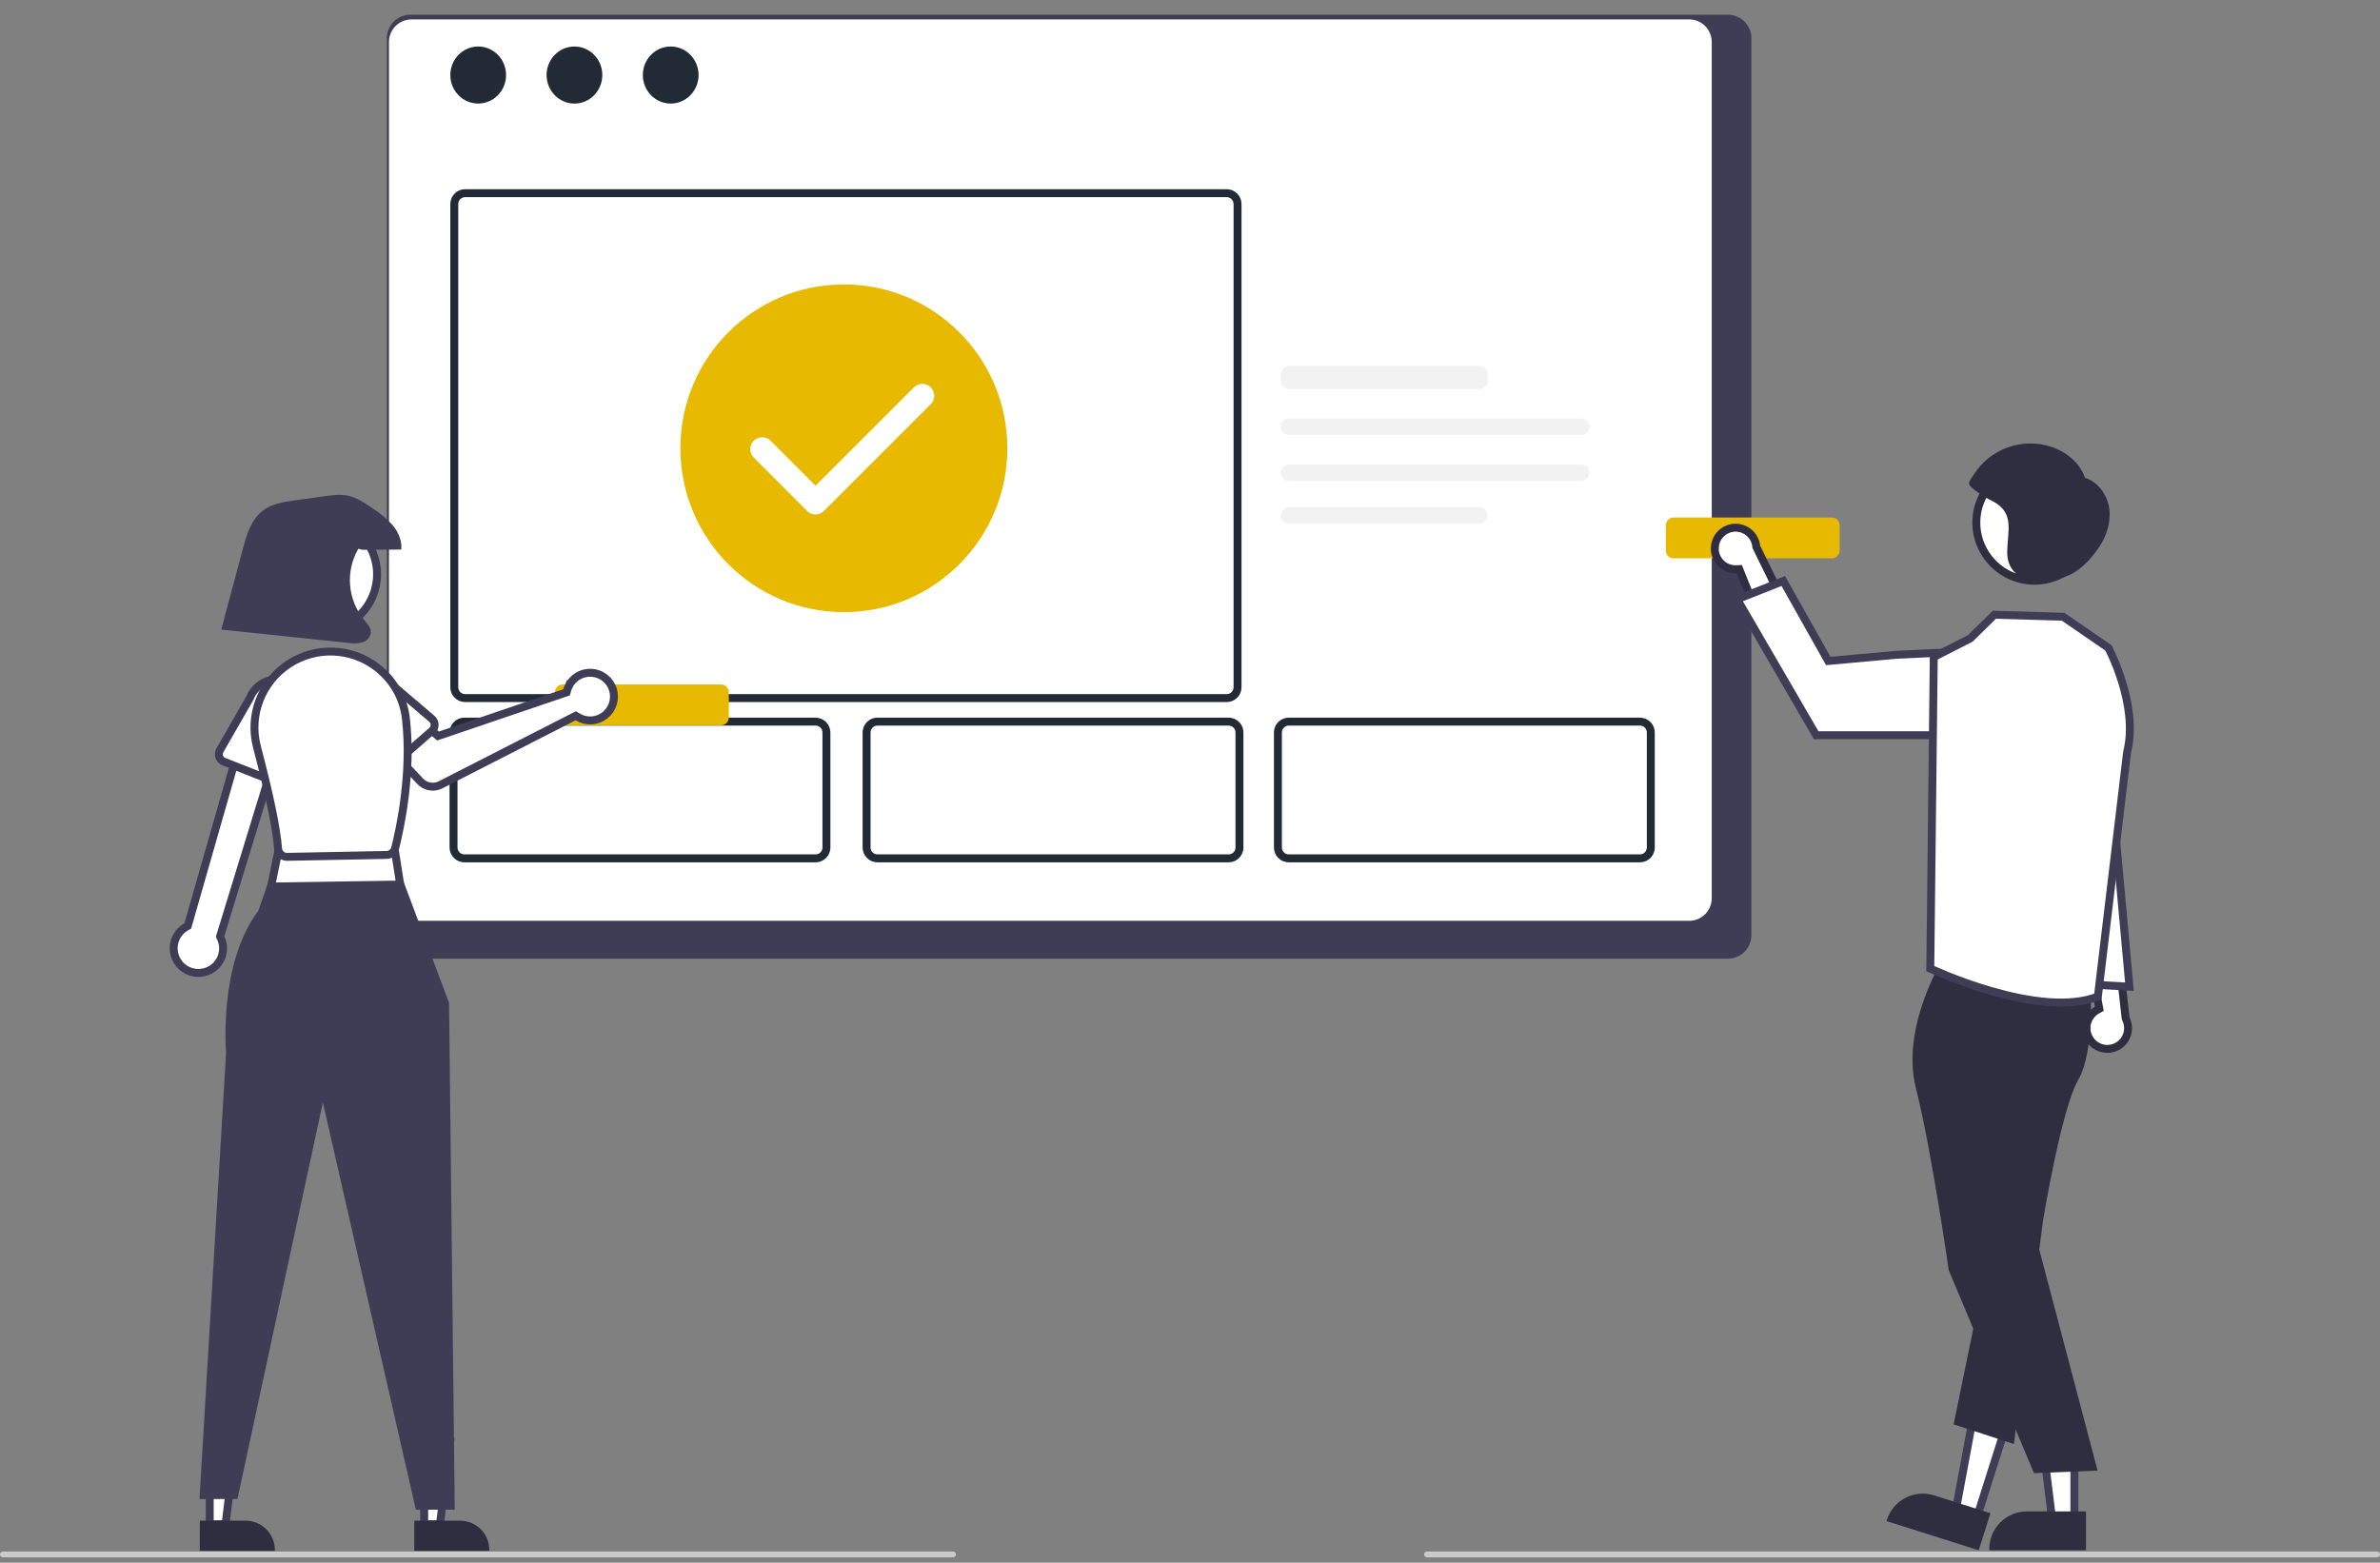 <svg width="300" height="197" viewBox="0 0 300 197" fill="none" xmlns="http://www.w3.org/2000/svg">
<rect x="0" y="0" width="300" height="197" fill="#808080" stroke="none"/>
<g clip-path="url(#clip0_4419_7516)">
<path d="M266.846 118.646L267.932 128.302L267.941 128.387L267.979 128.465C268.26 129.041 268.319 129.701 268.146 130.318C267.973 130.935 267.58 131.467 267.041 131.814C266.502 132.16 265.854 132.297 265.221 132.198C264.587 132.098 264.012 131.77 263.604 131.276L263.603 131.274L263.515 131.161C263.316 130.895 263.17 130.593 263.085 130.272C262.988 129.904 262.972 129.52 263.039 129.146C263.106 128.771 263.255 128.416 263.475 128.106C263.694 127.795 263.979 127.537 264.309 127.348L264.617 127.171L264.552 126.822L262.692 116.901L266.846 118.646Z" fill="white" stroke="#2F2E41"/>
<g clip-path="url(#clip1_4419_7516)">
<path d="M217.835 1.855H51.693C50.909 1.863 50.161 2.181 49.612 2.74C49.063 3.3 48.758 4.054 48.764 4.839V117.878C48.759 118.661 49.065 119.414 49.614 119.972C50.163 120.531 50.91 120.848 51.693 120.855H217.835C218.618 120.848 219.365 120.53 219.914 119.972C220.463 119.414 220.769 118.661 220.764 117.878V4.839C220.77 4.054 220.465 3.3 219.916 2.74C219.367 2.181 218.619 1.863 217.836 1.855H217.835Z" fill="#3F3D56"/>
<path d="M212.926 2.446H51.869C51.116 2.448 50.393 2.748 49.861 3.283C49.328 3.817 49.029 4.541 49.029 5.295V113.238C49.03 113.992 49.33 114.715 49.862 115.248C50.395 115.781 51.116 116.081 51.869 116.082H212.926C213.679 116.081 214.4 115.781 214.933 115.248C215.465 114.715 215.765 113.992 215.766 113.238V5.295C215.766 4.541 215.467 3.817 214.935 3.283C214.403 2.749 213.681 2.448 212.927 2.446L212.926 2.446Z" fill="white"/>
<path d="M106.369 77.171C117.75 77.171 126.976 67.922 126.976 56.513C126.976 45.104 117.75 35.855 106.369 35.855C94.989 35.855 85.763 45.104 85.763 56.513C85.763 67.922 94.989 77.171 106.369 77.171Z" fill="#E7B900"/>
<path d="M96.074 56.621L102.795 63.35L116.261 49.892" stroke="white" stroke-width="3" stroke-linecap="round" stroke-linejoin="round"/>
<path d="M162.496 46.131C162.221 46.131 161.958 46.241 161.764 46.435C161.57 46.629 161.461 46.892 161.461 47.167V47.996C161.461 48.271 161.57 48.534 161.764 48.728C161.958 48.923 162.221 49.032 162.496 49.032H186.497C186.772 49.032 187.035 48.923 187.229 48.728C187.422 48.534 187.532 48.271 187.532 47.996V47.167C187.532 46.892 187.422 46.629 187.229 46.435C187.035 46.241 186.772 46.131 186.497 46.131H162.496Z" fill="#F2F2F2"/>
<path d="M154.631 24.355L154.766 24.362C155.077 24.393 155.37 24.532 155.594 24.756C155.849 25.012 155.994 25.358 155.994 25.721V86.639C155.994 87.001 155.849 87.349 155.594 87.604C155.338 87.86 154.992 88.003 154.631 88.004H58.626C58.265 88.003 57.918 87.86 57.662 87.604C57.438 87.38 57.301 87.086 57.27 86.773L57.263 86.638V25.721L57.27 25.586C57.301 25.273 57.439 24.98 57.662 24.756C57.886 24.532 58.179 24.393 58.491 24.362L58.626 24.355H154.631Z" stroke="#212A35"/>
<path d="M154.873 90.973C155.234 90.974 155.58 91.118 155.836 91.374C156.091 91.63 156.235 91.977 156.235 92.339V106.843L156.229 106.977C156.197 107.29 156.059 107.583 155.836 107.807C155.58 108.063 155.233 108.208 154.872 108.208H110.596C110.235 108.207 109.887 108.063 109.632 107.807C109.377 107.552 109.233 107.205 109.232 106.843V92.339L109.239 92.204C109.271 91.891 109.408 91.598 109.632 91.374C109.856 91.15 110.149 91.011 110.461 90.98L110.596 90.973H154.873Z" stroke="#212A35"/>
<path d="M206.722 90.973C207.083 90.974 207.429 91.118 207.685 91.374C207.94 91.63 208.084 91.977 208.084 92.339V106.843L208.077 106.977C208.046 107.29 207.908 107.583 207.685 107.807C207.429 108.063 207.082 108.208 206.721 108.208H162.444C162.083 108.207 161.736 108.063 161.48 107.807C161.225 107.552 161.082 107.205 161.081 106.843V92.339L161.088 92.204C161.119 91.891 161.257 91.598 161.48 91.374C161.704 91.15 161.998 91.011 162.31 90.98L162.444 90.973H206.722Z" stroke="#212A35"/>
<path d="M162.495 52.762C162.358 52.76 162.222 52.785 162.094 52.836C161.967 52.888 161.851 52.964 161.754 53.06C161.656 53.156 161.578 53.271 161.526 53.398C161.473 53.525 161.445 53.66 161.445 53.798C161.445 53.935 161.473 54.071 161.526 54.198C161.578 54.325 161.656 54.439 161.754 54.536C161.851 54.632 161.967 54.708 162.094 54.759C162.222 54.81 162.358 54.836 162.495 54.834H199.325C199.597 54.83 199.856 54.719 200.047 54.525C200.238 54.331 200.345 54.07 200.345 53.798C200.345 53.526 200.238 53.264 200.047 53.071C199.856 52.877 199.597 52.766 199.325 52.762H162.495Z" fill="#F2F2F2"/>
<path d="M162.495 58.564C162.358 58.562 162.222 58.587 162.094 58.638C161.967 58.689 161.851 58.765 161.754 58.862C161.656 58.958 161.578 59.073 161.526 59.2C161.473 59.326 161.445 59.462 161.445 59.6C161.445 59.737 161.473 59.873 161.526 59.999C161.578 60.126 161.656 60.241 161.754 60.337C161.851 60.434 161.967 60.51 162.094 60.561C162.222 60.612 162.358 60.638 162.495 60.636H199.325C199.597 60.632 199.856 60.521 200.047 60.327C200.238 60.133 200.345 59.872 200.345 59.6C200.345 59.327 200.238 59.066 200.047 58.872C199.856 58.678 199.597 58.568 199.325 58.564H162.495Z" fill="#F2F2F2"/>
<path d="M162.495 63.951C162.358 63.949 162.222 63.974 162.094 64.026C161.967 64.077 161.851 64.153 161.754 64.249C161.656 64.346 161.578 64.46 161.526 64.587C161.473 64.714 161.445 64.85 161.445 64.987C161.445 65.124 161.473 65.26 161.526 65.387C161.578 65.514 161.656 65.629 161.754 65.725C161.851 65.821 161.967 65.897 162.094 65.948C162.222 66 162.358 66.025 162.495 66.023H186.497C186.768 66.019 187.028 65.908 187.218 65.714C187.409 65.52 187.516 65.259 187.516 64.987C187.516 64.715 187.409 64.454 187.218 64.26C187.028 64.066 186.768 63.955 186.497 63.951" fill="#F2F2F2"/>
<path d="M60.276 13.054C62.216 13.054 63.788 11.444 63.788 9.459C63.788 7.473 62.216 5.863 60.276 5.863C58.336 5.863 56.764 7.473 56.764 9.459C56.764 11.444 58.336 13.054 60.276 13.054Z" fill="#212A35"/>
<path d="M102.809 90.973C103.17 90.974 103.516 91.118 103.771 91.374C104.027 91.63 104.17 91.977 104.171 92.339V106.843L104.164 106.977C104.133 107.29 103.995 107.583 103.771 107.807C103.516 108.063 103.169 108.208 102.808 108.208H58.531C58.17 108.207 57.823 108.063 57.567 107.807C57.312 107.552 57.169 107.205 57.168 106.843V92.339L57.175 92.204C57.206 91.891 57.344 91.598 57.567 91.374C57.791 91.15 58.085 91.011 58.397 90.98L58.531 90.973H102.809Z" stroke="#212A35"/>
<path d="M72.409 13.054C74.349 13.054 75.921 11.444 75.921 9.459C75.921 7.473 74.349 5.863 72.409 5.863C70.469 5.863 68.897 7.473 68.897 9.459C68.897 11.444 70.469 13.054 72.409 13.054Z" fill="#212A35"/>
<path d="M84.541 13.054C86.481 13.054 88.054 11.444 88.054 9.459C88.054 7.473 86.481 5.863 84.541 5.863C82.602 5.863 81.029 7.473 81.029 9.459C81.029 11.444 82.602 13.054 84.541 13.054Z" fill="#212A35"/>
</g>
<path d="M90.891 91.433H70.927C70.668 91.433 70.42 91.33 70.237 91.147C70.054 90.964 69.951 90.716 69.951 90.458V87.259C69.951 87 70.054 86.752 70.237 86.57C70.42 86.387 70.668 86.284 70.927 86.284H90.891C91.15 86.284 91.398 86.387 91.581 86.57C91.764 86.752 91.867 87 91.867 87.259V90.458C91.867 90.716 91.764 90.964 91.581 91.147C91.398 91.33 91.15 91.433 90.891 91.433Z" fill="#E7B900"/>
<path d="M230.917 70.388H210.952C210.693 70.388 210.445 70.285 210.263 70.102C210.08 69.919 209.977 69.671 209.977 69.413V66.214C209.977 65.955 210.08 65.707 210.263 65.525C210.445 65.342 210.693 65.239 210.952 65.239H230.917C231.175 65.239 231.423 65.342 231.606 65.525C231.789 65.707 231.892 65.955 231.892 66.214V69.413C231.892 69.671 231.789 69.919 231.606 70.102C231.423 70.285 231.175 70.388 230.917 70.388Z" fill="#E7B900"/>
<path d="M218.781 66.523C219.422 66.525 220.039 66.763 220.517 67.191C220.994 67.618 221.298 68.206 221.371 68.843L221.381 68.929L221.419 69.006L225.689 77.733L223.123 81.436L219.363 72.071L219.23 71.74L218.875 71.757C218.495 71.775 218.116 71.71 217.765 71.566C217.413 71.421 217.097 71.202 216.839 70.922C216.581 70.643 216.387 70.31 216.271 69.948C216.156 69.585 216.122 69.202 216.171 68.825V68.822C216.249 68.185 216.558 67.6 217.039 67.176C217.52 66.752 218.14 66.52 218.781 66.523Z" fill="white" stroke="#2F2E41"/>
<path d="M261.479 177.684L261.478 191.269H258.639L256.963 177.684H261.479Z" fill="white" stroke="#3F3D56"/>
<path d="M262.941 195.435L250.749 195.434V195.28C250.749 194.022 251.249 192.815 252.139 191.925C253.029 191.035 254.236 190.535 255.495 190.535H255.495L262.942 190.535L262.941 195.435Z" fill="#2F2E41"/>
<path d="M253.378 178.07L249.277 191.021L246.57 190.164L249.074 176.707L253.378 178.07Z" fill="white" stroke="#3F3D56"/>
<path d="M249.417 195.435L237.793 191.755L237.84 191.608C238.219 190.408 239.06 189.408 240.177 188.828C241.294 188.248 242.596 188.136 243.796 188.516L250.896 190.763L249.417 195.435Z" fill="#2F2E41"/>
<path d="M245.125 120.487C245.125 120.487 239.515 129.296 241.497 137.159C243.48 145.021 245.639 160.134 245.639 160.134L256.388 185.716L264.401 185.389L256.444 155.227L256.758 135.06C256.758 135.06 262.289 125.422 261.212 122.422C260.135 119.422 245.125 120.487 245.125 120.487Z" fill="#2F2E41"/>
<path d="M263.454 123.636C263.454 123.636 264.145 132.376 261.986 136.077C259.827 139.778 257.526 153.865 257.526 153.865L253.857 182.039L246.256 179.565L252.737 148L257.832 123.17L263.454 123.636Z" fill="#2F2E41"/>
<path d="M230.293 83.045L230.452 83.327L230.774 83.298L239.036 82.549L239.037 82.55L244.209 82.299C244.965 82.262 245.72 82.392 246.421 82.677C247.122 82.963 247.752 83.398 248.267 83.953C248.782 84.507 249.17 85.168 249.403 85.888C249.607 86.518 249.688 87.181 249.644 87.84L249.617 88.122C249.461 89.38 248.851 90.538 247.901 91.379C246.952 92.219 245.727 92.684 244.459 92.685H228.929L218.972 75.547L224.784 73.244L230.293 83.045Z" fill="white" stroke="#3F3D56"/>
<path d="M256.443 58.557C260.489 58.557 263.768 61.837 263.768 65.882C263.767 69.927 260.488 73.206 256.443 73.207C252.398 73.207 249.118 69.927 249.118 65.882C249.118 61.837 252.398 58.557 256.443 58.557Z" fill="white" stroke="#2F2E41"/>
<path d="M265.871 64.102C265.631 62.384 264.467 60.753 262.813 60.232C262.156 58.324 260.415 56.918 258.491 56.306C256.71 55.738 254.79 55.777 253.034 56.418C251.277 57.058 249.783 58.264 248.786 59.845C248.638 60.077 248.186 60.645 248.199 60.922C248.215 61.273 248.751 61.635 249.021 61.856C249.689 62.372 250.41 62.817 251.171 63.183C253.984 64.641 253.048 66.934 253.01 69.532C252.991 70.794 253.412 71.872 254.489 72.593C256.043 73.634 258.266 73.22 259.956 72.802C261.874 72.328 263.469 70.643 264.563 69.019C265.532 67.58 266.112 65.82 265.871 64.102Z" fill="#2F2E41"/>
<path d="M268.419 124.385L259.794 123.922L265.734 94.938L268.419 124.385Z" fill="white" stroke="#3F3D56"/>
<path d="M299.633 196.326H179.872C179.775 196.325 179.682 196.286 179.613 196.218C179.544 196.149 179.506 196.056 179.506 195.958C179.506 195.861 179.544 195.768 179.613 195.699C179.682 195.63 179.775 195.591 179.872 195.591H299.633C299.73 195.591 299.823 195.63 299.892 195.699C299.961 195.768 300 195.861 300 195.958C300 196.056 299.961 196.149 299.892 196.218C299.823 196.287 299.73 196.326 299.633 196.326Z" fill="#CACACA"/>
<path d="M29.698 181.851L28.427 192.164H26.436L26.435 181.851H29.698Z" fill="white" stroke="#3F3D56"/>
<path d="M25.186 191.707L30.963 191.706C31.939 191.706 32.875 192.094 33.566 192.784C34.256 193.475 34.644 194.411 34.644 195.387V195.507L25.187 195.507L25.186 191.707Z" fill="#2F2E41"/>
<path d="M56.731 181.851L55.46 192.164H53.469L53.468 181.851H56.731Z" fill="white" stroke="#3F3D56"/>
<path d="M52.221 191.707L57.997 191.706C58.973 191.706 59.909 192.094 60.6 192.784C61.29 193.475 61.678 194.411 61.678 195.387V195.507L52.221 195.507L52.221 191.707Z" fill="#2F2E41"/>
<path d="M50.757 113.488L33.773 113.711L35.963 102.976L49.002 102.301L50.757 113.488Z" fill="white" stroke="#3F3D56"/>
<path d="M50.814 111.001L56.605 126.421L57.322 190.32H52.418L40.696 138.98L29.93 188.98H25.145L28.495 132.76C28.495 132.76 27.507 121.476 32.562 114.818L33.792 111.263L50.814 111.001Z" fill="#3F3D56"/>
<path d="M35.367 93.186L27.796 117.875L27.739 118.06L27.822 118.236C28.015 118.644 28.117 119.089 28.12 119.541C28.123 119.992 28.026 120.439 27.837 120.849C27.648 121.26 27.372 121.624 27.027 121.916C26.683 122.208 26.278 122.42 25.843 122.539L25.84 122.54C25.107 122.745 24.325 122.673 23.641 122.34C22.957 122.006 22.419 121.434 22.129 120.73C21.839 120.027 21.818 119.241 22.068 118.522C22.319 117.804 22.825 117.202 23.489 116.832L23.669 116.731L23.726 116.532L30.673 92.256L35.367 93.186Z" fill="white" stroke="#3F3D56"/>
<path d="M74.578 84.816C75.188 84.855 75.771 85.079 76.25 85.458C76.729 85.837 77.081 86.352 77.26 86.936C77.439 87.52 77.436 88.145 77.251 88.727C77.066 89.309 76.708 89.821 76.226 90.195C75.743 90.568 75.157 90.786 74.548 90.82C73.938 90.853 73.333 90.699 72.812 90.38L72.573 90.234L72.323 90.361L55.536 98.936C55.117 99.15 54.641 99.222 54.178 99.142C53.714 99.062 53.289 98.834 52.967 98.492L48.41 93.656L52.288 90.237L54.989 92.597L55.206 92.786L55.48 92.694L71.167 87.362L71.42 87.277L71.489 87.019C71.53 86.867 71.582 86.717 71.645 86.573L71.647 86.575C71.899 86.018 72.314 85.552 72.838 85.237C73.362 84.924 73.969 84.776 74.578 84.816Z" fill="white" stroke="#3F3D56"/>
<path d="M46.12 84.42C47.091 84.487 47.996 84.937 48.636 85.671L48.66 85.699L48.688 85.722L54.433 90.616C54.542 90.709 54.631 90.825 54.691 90.956C54.752 91.086 54.784 91.229 54.785 91.373C54.786 91.517 54.755 91.66 54.696 91.792C54.637 91.923 54.55 92.041 54.441 92.135L48.723 97.13C48.614 97.224 48.487 97.296 48.349 97.337C48.21 97.378 48.065 97.388 47.922 97.368C47.779 97.348 47.642 97.296 47.52 97.219C47.399 97.141 47.297 97.038 47.219 96.917L43.128 90.547L43.108 90.517L43.086 90.49L42.97 90.349C42.41 89.634 42.135 88.734 42.2 87.824C42.27 86.853 42.721 85.95 43.456 85.311C44.191 84.673 45.149 84.352 46.12 84.42Z" fill="white" stroke="#3F3D56"/>
<path d="M33.477 85.945C34.371 85.56 35.382 85.546 36.286 85.904C37.191 86.263 37.916 86.965 38.304 87.857C38.691 88.75 38.709 89.76 38.352 90.666L38.339 90.7L38.331 90.736L36.633 98.088C36.6 98.228 36.537 98.36 36.449 98.474C36.361 98.588 36.25 98.683 36.122 98.75C35.995 98.817 35.854 98.856 35.71 98.864C35.566 98.872 35.422 98.848 35.288 98.796L28.221 96.019C28.087 95.967 27.965 95.886 27.865 95.782C27.765 95.678 27.688 95.554 27.641 95.418C27.593 95.282 27.575 95.136 27.588 94.993C27.601 94.849 27.645 94.71 27.717 94.585L31.488 88.021L31.506 87.991L31.519 87.958C31.879 87.054 32.584 86.33 33.477 85.945Z" fill="white" stroke="#3F3D56"/>
<path d="M40.344 65.209C44.313 65.209 47.531 68.427 47.531 72.397C47.531 76.366 44.313 79.584 40.344 79.584C36.374 79.584 33.156 76.366 33.156 72.397C33.156 68.427 36.374 65.209 40.344 65.209Z" fill="white" stroke="#3F3D56"/>
<path d="M120.128 196.326H0.367C0.27 196.325 0.177 196.286 0.108 196.218C0.04 196.149 0.001 196.056 0.001 195.958C0.001 195.861 0.04 195.768 0.108 195.699C0.177 195.63 0.27 195.591 0.367 195.591H120.128C120.225 195.591 120.318 195.63 120.387 195.699C120.455 195.768 120.494 195.861 120.494 195.958C120.494 196.056 120.455 196.149 120.387 196.218C120.318 196.286 120.225 196.325 120.128 196.326Z" fill="#CACACA"/>
<path d="M45.632 69.307C47.281 69.297 48.931 69.288 50.58 69.279C50.697 68.155 50.197 67.036 49.468 66.173C48.7 65.342 47.824 64.617 46.863 64.019C45.917 63.37 44.937 62.706 43.812 62.479C42.87 62.289 41.895 62.421 40.943 62.553C39.68 62.729 38.417 62.904 37.154 63.08C35.767 63.273 34.317 63.491 33.191 64.322C31.668 65.447 31.085 67.417 30.596 69.246L27.888 79.367L43.886 81.045C44.465 81.145 45.058 81.127 45.63 80.994C45.914 80.923 46.172 80.769 46.37 80.552C46.568 80.336 46.699 80.065 46.744 79.775C46.791 79.123 46.273 78.589 45.852 78.088C44.85 76.845 44.248 75.328 44.127 73.736C44.005 72.144 44.37 70.552 45.173 69.172L45.632 69.307Z" fill="#3F3D56"/>
<path d="M260.057 77.749L265.764 81.673C265.79 81.725 265.827 81.796 265.871 81.884C265.975 82.093 266.122 82.4 266.295 82.787C266.641 83.564 267.086 84.663 267.483 85.95C268.283 88.54 268.87 91.828 268.132 94.781L268.124 94.811L268.12 94.842L264.438 125.63C262.658 126.326 260.504 126.496 258.226 126.329C255.839 126.155 253.354 125.615 251.096 124.968C248.839 124.321 246.82 123.571 245.364 122.982C244.637 122.687 244.051 122.434 243.647 122.254C243.517 122.196 243.405 122.145 243.314 122.104L243.752 82.83L248.279 80.519L248.348 80.484L248.401 80.431L251.393 77.498L260.057 77.749Z" fill="white" stroke="#3F3D56"/>
<path d="M42.01 82.139C44.008 82.213 45.934 82.91 47.517 84.133L47.519 84.135C48.531 84.91 49.376 85.882 50.003 86.993C50.63 88.104 51.026 89.331 51.166 90.599V90.601C51.94 97.414 50.48 104.275 49.812 106.918C49.751 107.159 49.612 107.374 49.417 107.529C49.246 107.665 49.041 107.748 48.826 107.771L48.733 107.776L36.201 108.018H36.199C36.191 108.018 36.184 108.019 36.176 108.019L36.066 108.013C36.03 108.009 35.992 108.003 35.956 107.996C35.714 107.947 35.494 107.821 35.33 107.636C35.187 107.473 35.093 107.273 35.06 107.061L35.049 106.969C34.865 104.455 33.962 100.128 32.385 94.139C31.879 92.204 31.991 90.159 32.706 88.291C33.421 86.423 34.702 84.825 36.37 83.722C38.039 82.618 40.011 82.065 42.01 82.139Z" fill="white" stroke="#3F3D56"/>
</g>
<defs>
<clipPath id="clip0_4419_7516">
<rect width="300" height="196.326" fill="white"/>
</clipPath>
<clipPath id="clip1_4419_7516">
<rect width="172" height="119" fill="white" transform="translate(48.765 1.855)"/>
</clipPath>
</defs>
</svg>
